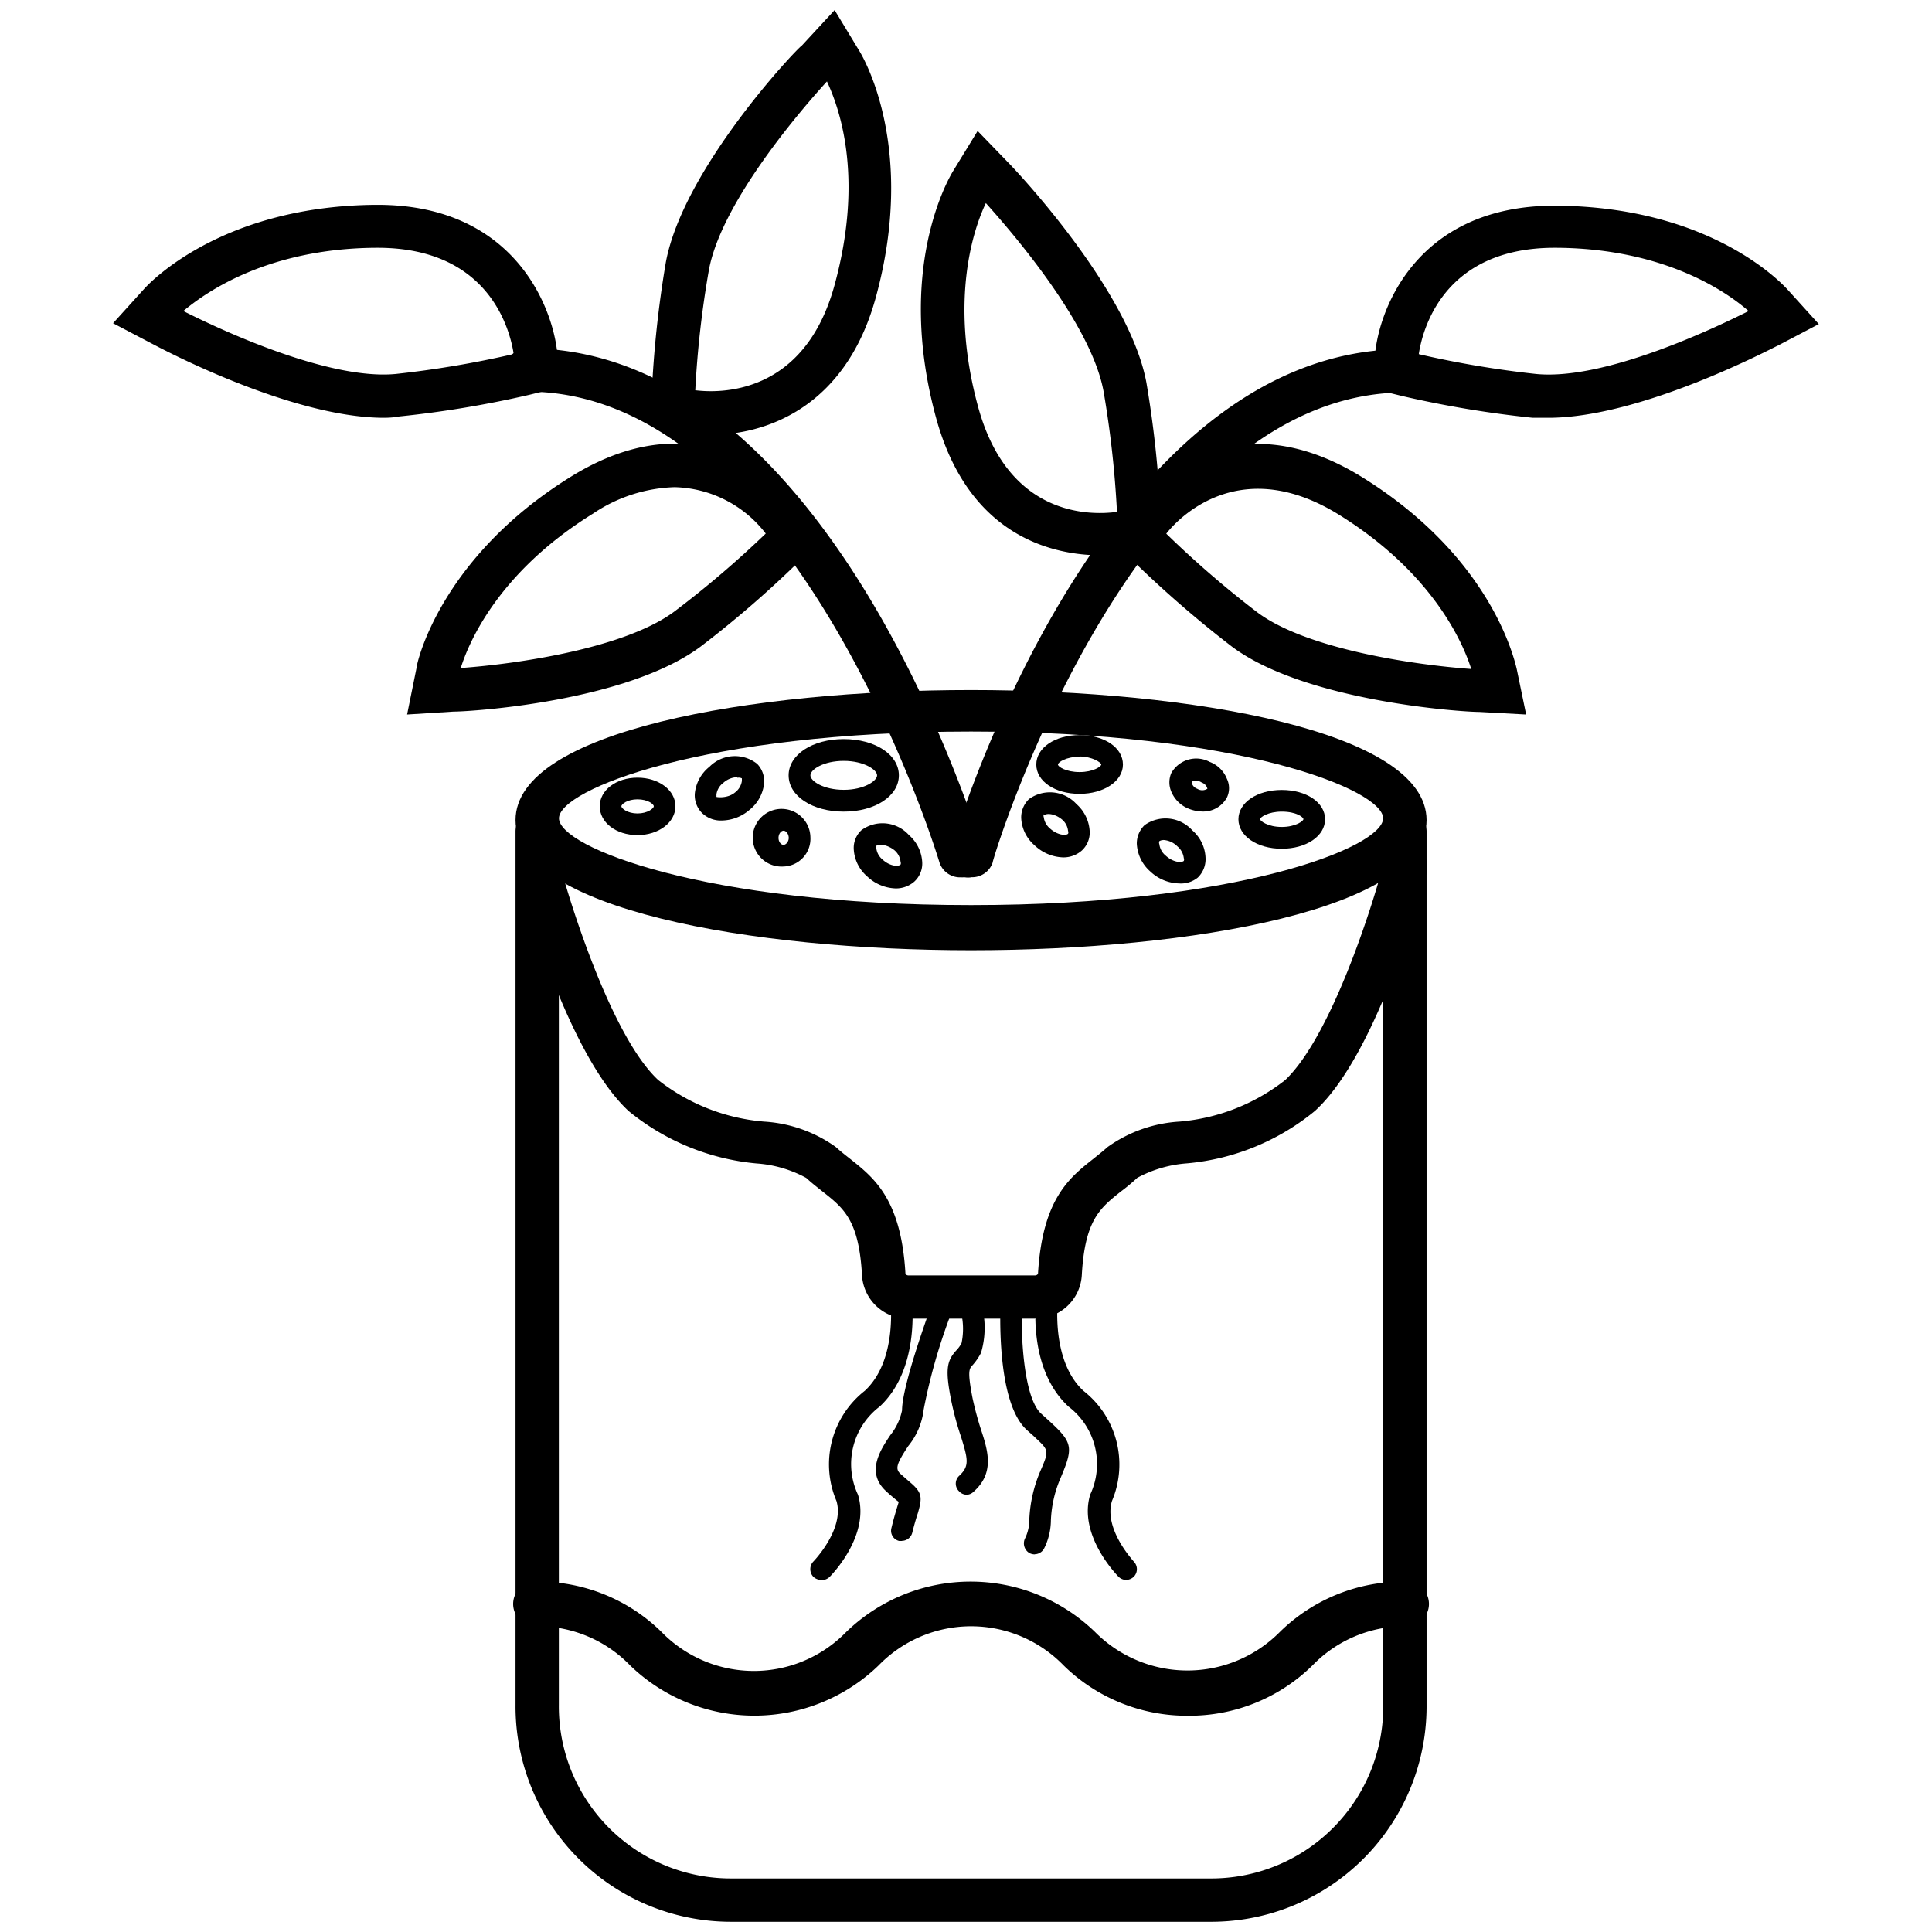 <?xml version="1.0" encoding="UTF-8" standalone="no"?>
<!-- Created with Inkscape (http://www.inkscape.org/) -->

<svg
   xmlns:dc="http://purl.org/dc/elements/1.1/"
   xmlns:cc="http://creativecommons.org/ns#"
   xmlns:rdf="http://www.w3.org/1999/02/22-rdf-syntax-ns#"
   xmlns:svg="http://www.w3.org/2000/svg"
   xmlns="http://www.w3.org/2000/svg"
   xmlns:sodipodi="http://sodipodi.sourceforge.net/DTD/sodipodi-0.dtd"
   xmlns:inkscape="http://www.inkscape.org/namespaces/inkscape"
   width="60"
   height="60"
   viewBox="0 0 15.875 15.875"
   version="1.1"
   id="svg4795"
   inkscape:version="0.92.4 (f8dce91, 2019-08-02)"
   sodipodi:docname="agro.svg">
  <defs
     id="defs4789" />
  <sodipodi:namedview
     id="base"
     pagecolor="#ffffff"
     bordercolor="#666666"
     borderopacity="1.0"
     inkscape:pageopacity="0.0"
     inkscape:pageshadow="2"
     inkscape:zoom="7.9195959"
     inkscape:cx="26.550959"
     inkscape:cy="17.478709"
     inkscape:document-units="mm"
     inkscape:current-layer="layer1"
     showgrid="false"
     units="px"
     inkscape:window-width="1920"
     inkscape:window-height="1025"
     inkscape:window-x="0"
     inkscape:window-y="27"
     inkscape:window-maximized="1" />
  <g
     inkscape:label="Camada 1"
     inkscape:groupmode="layer"
     id="layer1"
     transform="translate(0,-281.125)">
    <g
       id="g5502">
      <path
         id="path1157"
         d="m 12.722,284.558 q -0.064,0 -0.128,0 a 8.734,8.734 0 0 1 -1.069,-0.178 l -0.241,-0.059 0.012,-0.248 c 0.016,-0.356 0.315,-1.258 1.478,-1.258 h 0.018 c 1.248,0.011 1.83,0.618 1.895,0.688 l 0.258,0.285 -0.339,0.178 c -0.043,0.018 -1.118,0.592 -1.884,0.592 z m -1.069,-0.524 a 8.17,8.17 0 0 0 0.97,0.164 c 0.569,0.055 1.486,-0.387 1.745,-0.517 -0.15,-0.132 -0.658,-0.513 -1.576,-0.52 h -0.018 c -0.921,0 -1.087,0.683 -1.116,0.873 z"
         inkscape:connector-curvature="0"
         style="stroke-width:0.265" />
      <path
         id="path1159"
         d="m 12.54,286.996 -0.385,-0.021 c -0.144,0 -1.426,-0.086 -2.03,-0.535 a 9.16,9.16 0 0 1 -0.822,-0.713 l -0.178,-0.178 0.137,-0.205 c 0,-0.011 0.713,-1.05 1.929,-0.299 1.053,0.652 1.248,1.481 1.271,1.574 z m -2.957,-1.486 a 8.254,8.254 0 0 0 0.749,0.647 c 0.403,0.301 1.283,0.431 1.757,0.465 -0.064,-0.203 -0.308,-0.786 -1.089,-1.269 -0.781,-0.483 -1.285,-0.011 -1.417,0.157 z"
         inkscape:connector-curvature="0"
         style="stroke-width:0.265" />
      <path
         id="path1161"
         d="m 9.049,285.688 c -0.383,0 -1.089,-0.143 -1.358,-1.132 -0.328,-1.203 0.091,-1.943 0.139,-2.023 l 0.203,-0.332 0.269,0.278 c 0.039,0.041 0.977,1.027 1.118,1.791 a 8.75,8.75 0 0 1 0.116,1.089 l 0.011,0.246 -0.241,0.057 a 1.353,1.353 0 0 1 -0.257,0.025 z m -0.948,-2.895 c -0.093,0.194 -0.307,0.786 -0.064,1.675 0.25,0.916 0.938,0.891 1.141,0.863 A 8.349,8.349 0 0 0 9.068,284.342 c -0.103,-0.565 -0.77,-1.328 -0.968,-1.549 z"
         inkscape:connector-curvature="0"
         style="stroke-width:0.265" />
      <path
         id="path1163"
         d="M 9.963,296.916 H 6.005 A 1.77,1.77 0 0 1 4.236,295.134 v -7.178 a 0.178,0.178 0 0 1 0.356,0 v 7.178 a 1.413,1.413 0 0 0 1.405,1.426 h 3.966 a 1.413,1.413 0 0 0 1.403,-1.426 v -7.178 a 0.178,0.178 0 0 1 0.356,0 v 7.178 a 1.77,1.77 0 0 1 -1.759,1.782 z"
         inkscape:connector-curvature="0"
         style="stroke-width:0.265" />
      <path
         id="path1165"
         d="m 7.979,288.933 c -1.8,0 -3.743,-0.337 -3.743,-1.069 0,-0.733 1.939,-1.069 3.743,-1.069 1.804,0 3.743,0.337 3.743,1.069 0,0.733 -1.937,1.069 -3.743,1.069 z m 0,-1.797 c -2.189,0 -3.386,0.476 -3.386,0.713 0,0.237 1.194,0.713 3.386,0.713 2.192,0 3.386,-0.476 3.386,-0.713 0,-0.237 -1.192,-0.713 -3.386,-0.713 z"
         inkscape:connector-curvature="0"
         style="stroke-width:0.265" />
      <path
         id="path1167"
         d="m 7.979,288.334 a 0.16,0.16 0 0 1 -0.05,0 0.178,0.178 0 0 1 -0.119,-0.221 c 0.05,-0.178 1.248,-4.119 3.732,-4.119 a 0.178,0.178 0 0 1 0,0.356 c -2.214,0 -3.386,3.825 -3.386,3.864 a 0.178,0.178 0 0 1 -0.176,0.119 z"
         inkscape:connector-curvature="0"
         style="stroke-width:0.265" />
      <path
         id="path1169"
         d="m 3.156,284.558 c -0.766,0 -1.839,-0.574 -1.888,-0.599 l -0.339,-0.178 0.258,-0.285 c 0.064,-0.07 0.656,-0.677 1.896,-0.688 h 0.02 c 1.164,0 1.462,0.907 1.479,1.258 l 0.009,0.244 -0.241,0.059 a 8.659,8.659 0 0 1 -1.069,0.178 q -0.059,0.011 -0.127,0.011 z m -1.649,-0.877 c 0.257,0.13 1.175,0.57 1.743,0.517 a 8.217,8.217 0 0 0 0.971,-0.164 c -0.029,-0.189 -0.194,-0.873 -1.118,-0.873 h -0.018 c -0.916,0.007 -1.422,0.389 -1.579,0.52 z"
         inkscape:connector-curvature="0"
         style="stroke-width:0.265" />
      <path
         id="path1171"
         d="m 3.345,286.996 0.077,-0.38 c 0,-0.037 0.192,-0.907 1.269,-1.574 1.21,-0.75 1.923,0.289 1.93,0.299 l 0.137,0.205 -0.178,0.178 a 8.721,8.721 0 0 1 -0.822,0.713 c -0.61,0.455 -1.888,0.535 -2.03,0.535 z m 2.198,-1.868 a 1.264,1.264 0 0 0 -0.67,0.217 c -0.784,0.485 -1.025,1.069 -1.087,1.269 0.474,-0.034 1.353,-0.164 1.756,-0.465 a 8.288,8.288 0 0 0 0.75,-0.64 0.973,0.973 0 0 0 -0.749,-0.381 z"
         inkscape:connector-curvature="0"
         style="stroke-width:0.265" />
      <path
         id="path1173"
         d="m 5.841,284.698 a 1.069,1.069 0 0 1 -0.251,-0.027 l -0.246,-0.053 0.011,-0.25 0.178,0.009 -0.178,-0.011 a 8.826,8.826 0 0 1 0.116,-1.085 c 0.141,-0.765 1.069,-1.75 1.118,-1.782 l 0.269,-0.291 0.201,0.332 c 0.05,0.08 0.467,0.82 0.139,2.023 -0.253,0.932 -0.932,1.135 -1.356,1.135 z m -0.303,-0.323 z m 0.178,-0.043 c 0.189,0.023 0.891,0.048 1.141,-0.863 0.25,-0.911 0.029,-1.479 -0.062,-1.675 -0.2,0.219 -0.866,0.986 -0.97,1.549 a 8.126,8.126 0 0 0 -0.112,0.989 z"
         inkscape:connector-curvature="0"
         style="stroke-width:0.265" />
      <path
         id="path1175"
         d="m 7.896,288.334 a 0.178,0.178 0 0 1 -0.178,-0.127 c -0.011,-0.039 -1.178,-3.864 -3.386,-3.864 a 0.178,0.178 0 0 1 0,-0.356 c 2.479,0 3.684,3.95 3.743,4.119 a 0.178,0.178 0 0 1 -0.121,0.221 0.16,0.16 0 0 1 -0.057,0.007 z"
         inkscape:connector-curvature="0"
         style="stroke-width:0.265" />
      <path
         id="path1177"
         d="m 8.503,291.96 h -1.039 a 0.378,0.378 0 0 1 -0.381,-0.356 c -0.025,-0.453 -0.15,-0.551 -0.321,-0.686 -0.045,-0.036 -0.091,-0.071 -0.137,-0.114 a 0.995,0.995 0 0 0 -0.408,-0.119 1.936,1.936 0 0 1 -1.052,-0.431 c -0.526,-0.488 -0.9,-1.907 -0.916,-1.961 a 0.178,0.178 0 1 1 0.344,-0.091 c 0.1,0.383 0.442,1.451 0.815,1.797 a 1.626,1.626 0 0 0 0.87,0.342 1.128,1.128 0 0 1 0.59,0.209 c 0.039,0.036 0.078,0.066 0.116,0.096 0.198,0.157 0.421,0.332 0.456,0.946 a 0.029,0.029 0 0 0 0.025,0.013 h 1.039 a 0.029,0.029 0 0 0 0.025,-0.013 c 0.036,-0.615 0.258,-0.79 0.456,-0.946 0.037,-0.03 0.077,-0.061 0.116,-0.096 a 1.128,1.128 0 0 1 0.59,-0.209 1.626,1.626 0 0 0 0.87,-0.342 c 0.374,-0.356 0.713,-1.413 0.813,-1.797 a 0.178,0.178 0 0 1 0.217,-0.127 0.178,0.178 0 0 1 0.132,0.217 c -0.016,0.061 -0.39,1.479 -0.918,1.961 a 1.925,1.925 0 0 1 -1.05,0.431 1.014,1.014 0 0 0 -0.41,0.119 1.604,1.604 0 0 1 -0.137,0.114 c -0.169,0.135 -0.294,0.233 -0.319,0.686 a 0.378,0.378 0 0 1 -0.385,0.356 z"
         inkscape:connector-curvature="0"
         style="stroke-width:0.265" />
      <path
         id="path1179"
         d="m 9.762,295.223 a 1.445,1.445 0 0 1 -1.023,-0.414 1.059,1.059 0 0 0 -1.519,0 1.469,1.469 0 0 1 -2.043,0 1.053,1.053 0 0 0 -0.763,-0.321 0.184,0.184 0 1 1 0,-0.367 1.442,1.442 0 0 1 1.021,0.413 1.059,1.059 0 0 0 1.519,0 1.469,1.469 0 0 1 2.043,0 1.069,1.069 0 0 0 1.52,0 1.442,1.442 0 0 1 1.027,-0.413 0.184,0.184 0 1 1 0,0.367 1.053,1.053 0 0 0 -0.759,0.321 1.442,1.442 0 0 1 -1.023,0.414 z"
         inkscape:connector-curvature="0"
         style="stroke-width:0.265" />
      <path
         id="path1181"
         d="m 6.746,294.107 a 0.096,0.096 0 0 1 -0.062,-0.025 0.091,0.091 0 0 1 0,-0.127 c 0,0 0.258,-0.266 0.189,-0.497 a 0.768,0.768 0 0 1 0.233,-0.905 c 0.278,-0.257 0.209,-0.765 0.207,-0.77 a 0.091,0.091 0 0 1 0.077,-0.1 0.089,0.089 0 0 1 0.1,0.075 c 0,0.025 0.084,0.604 -0.262,0.925 a 0.592,0.592 0 0 0 -0.178,0.724 c 0.102,0.335 -0.219,0.661 -0.232,0.674 a 0.091,0.091 0 0 1 -0.071,0.027 z"
         inkscape:connector-curvature="0"
         style="stroke-width:0.265" />
      <path
         id="path1183"
         d="m 9.254,294.107 a 0.091,0.091 0 0 1 -0.064,-0.027 c -0.012,-0.013 -0.333,-0.339 -0.232,-0.674 A 0.592,0.592 0 0 0 8.78,292.683 C 8.434,292.363 8.514,291.792 8.518,291.758 a 0.089,0.089 0 0 1 0.1,-0.075 0.089,0.089 0 0 1 0.077,0.1 c 0,0 -0.07,0.513 0.207,0.77 a 0.768,0.768 0 0 1 0.235,0.905 c -0.071,0.232 0.178,0.494 0.178,0.497 a 0.089,0.089 0 0 1 0,0.127 0.096,0.096 0 0 1 -0.061,0.025 z"
         inkscape:connector-curvature="0"
         style="stroke-width:0.265" />
      <path
         id="path1185"
         d="M 7.411,293.787 H 7.389 a 0.086,0.086 0 0 1 -0.064,-0.107 c 0.018,-0.075 0.034,-0.128 0.046,-0.168 l 0.014,-0.046 -0.021,-0.016 c -0.021,-0.018 -0.05,-0.041 -0.084,-0.073 -0.168,-0.155 -0.045,-0.339 0.036,-0.46 a 0.481,0.481 0 0 0 0.096,-0.203 c 0,-0.216 0.25,-0.891 0.278,-0.961 a 0.089,0.089 0 1 1 0.166,0.062 4.709,4.709 0 0 0 -0.266,0.891 0.581,0.581 0 0 1 -0.127,0.301 c -0.098,0.148 -0.109,0.189 -0.062,0.23 0.046,0.041 0.057,0.05 0.075,0.066 0.103,0.086 0.103,0.127 0.066,0.255 -0.012,0.036 -0.027,0.086 -0.045,0.157 a 0.089,0.089 0 0 1 -0.087,0.071 z"
         inkscape:connector-curvature="0"
         style="stroke-width:0.265" />
      <path
         id="path1187"
         d="m 7.944,293.407 a 0.086,0.086 0 0 1 -0.064,-0.029 0.087,0.087 0 0 1 0,-0.125 c 0.087,-0.08 0.075,-0.134 0.016,-0.324 a 2.44,2.44 0 0 1 -0.077,-0.282 c -0.055,-0.269 -0.039,-0.339 0.037,-0.424 a 0.255,0.255 0 0 0 0.045,-0.062 0.57,0.57 0 0 0 -0.037,-0.348 0.09,0.09 0 0 1 0.168,-0.064 0.727,0.727 0 0 1 0.029,0.492 0.483,0.483 0 0 1 -0.07,0.102 c -0.027,0.029 -0.043,0.046 0,0.269 a 2.704,2.704 0 0 0 0.071,0.264 c 0.059,0.178 0.109,0.356 -0.064,0.508 a 0.084,0.084 0 0 1 -0.053,0.023 z"
         inkscape:connector-curvature="0"
         style="stroke-width:0.265" />
      <path
         id="path1189"
         d="m 8.503,293.897 a 0.096,0.096 0 0 1 -0.045,-0.011 0.093,0.093 0 0 1 -0.034,-0.123 0.356,0.356 0 0 0 0.034,-0.159 1.132,1.132 0 0 1 0.086,-0.381 c 0.077,-0.178 0.077,-0.178 -0.034,-0.282 -0.021,-0.021 -0.048,-0.043 -0.077,-0.07 -0.253,-0.237 -0.214,-1.018 -0.209,-1.107 a 0.086,0.086 0 0 1 0.094,-0.084 0.089,0.089 0 0 1 0.082,0.095 c -0.018,0.301 0.009,0.829 0.153,0.964 l 0.075,0.068 c 0.194,0.178 0.191,0.217 0.078,0.483 a 0.973,0.973 0 0 0 -0.071,0.328 0.524,0.524 0 0 1 -0.057,0.233 0.089,0.089 0 0 1 -0.077,0.045 z"
         inkscape:connector-curvature="0"
         style="stroke-width:0.265" />
      <path
         id="path1191"
         d="m 10.532,288.099 c -0.203,0 -0.356,-0.105 -0.356,-0.242 0,-0.137 0.153,-0.241 0.356,-0.241 0.203,0 0.356,0.103 0.356,0.241 0,0.137 -0.153,0.242 -0.356,0.242 z m 0,-0.305 c -0.112,0 -0.178,0.046 -0.178,0.062 0,0.016 0.066,0.064 0.178,0.064 0.112,0 0.178,-0.048 0.178,-0.064 0,-0.016 -0.057,-0.062 -0.178,-0.062 z"
         inkscape:connector-curvature="0"
         style="stroke-width:0.265" />
      <path
         id="path1193"
         d="m 8.871,287.648 c -0.203,0 -0.356,-0.103 -0.356,-0.241 0,-0.137 0.153,-0.242 0.356,-0.242 0.203,0 0.356,0.103 0.356,0.242 0,0.139 -0.16,0.241 -0.356,0.241 z m 0,-0.305 c -0.112,0 -0.178,0.046 -0.178,0.064 0,0.018 0.066,0.062 0.178,0.062 0.112,0 0.178,-0.046 0.178,-0.062 0,-0.016 -0.075,-0.066 -0.178,-0.066 z"
         inkscape:connector-curvature="0"
         style="stroke-width:0.265" />
      <path
         id="path1195"
         d="m 6.933,287.794 c -0.258,0 -0.453,-0.128 -0.453,-0.298 0,-0.169 0.194,-0.298 0.453,-0.298 0.258,0 0.453,0.128 0.453,0.298 0,0.169 -0.194,0.298 -0.453,0.298 z m 0,-0.417 c -0.166,0 -0.274,0.071 -0.274,0.119 0,0.048 0.109,0.119 0.274,0.119 0.166,0 0.274,-0.073 0.274,-0.119 0,-0.046 -0.109,-0.119 -0.274,-0.119 z"
         inkscape:connector-curvature="0"
         style="stroke-width:0.265" />
      <path
         id="path1197"
         d="m 5.238,287.987 c -0.178,0 -0.31,-0.105 -0.31,-0.237 0,-0.132 0.135,-0.235 0.31,-0.235 0.175,0 0.312,0.103 0.312,0.235 0,0.132 -0.137,0.237 -0.312,0.237 z m 0,-0.294 c -0.082,0 -0.132,0.039 -0.132,0.057 0,0.018 0.05,0.059 0.132,0.059 0.082,0 0.134,-0.041 0.134,-0.059 0,-0.018 -0.05,-0.057 -0.134,-0.057 z"
         inkscape:connector-curvature="0"
         style="stroke-width:0.265" />
      <path
         id="path1199"
         d="m 5.93,287.867 a 0.221,0.221 0 0 1 -0.164,-0.064 0.207,0.207 0 0 1 -0.057,-0.155 0.321,0.321 0 0 1 0.121,-0.223 0.294,0.294 0 0 1 0.392,-0.023 v 0 a 0.207,0.207 0 0 1 0.057,0.155 0.321,0.321 0 0 1 -0.121,0.223 0.356,0.356 0 0 1 -0.228,0.087 z m 0.128,-0.356 a 0.178,0.178 0 0 0 -0.114,0.046 0.144,0.144 0 0 0 -0.057,0.095 c 0,0.016 0,0.02 0,0.021 0,0.002 0.089,0.016 0.152,-0.036 a 0.144,0.144 0 0 0 0.057,-0.095 c 0,-0.014 0,-0.02 0,-0.021 v 0 a 0.055,0.055 0 0 0 -0.037,-0.005 z"
         inkscape:connector-curvature="0"
         style="stroke-width:0.265" />
      <path
         id="path1201"
         d="m 7.359,288.425 a 0.356,0.356 0 0 1 -0.235,-0.1 0.317,0.317 0 0 1 -0.109,-0.228 0.198,0.198 0 0 1 0.064,-0.151 v 0 a 0.292,0.292 0 0 1 0.39,0.041 0.317,0.317 0 0 1 0.109,0.228 0.201,0.201 0 0 1 -0.064,0.153 0.228,0.228 0 0 1 -0.155,0.057 z m -0.159,-0.356 a 0.027,0.027 0 0 0 0,0.021 0.143,0.143 0 0 0 0.052,0.098 c 0.057,0.053 0.127,0.061 0.148,0.041 a 0.027,0.027 0 0 0 0,-0.021 0.143,0.143 0 0 0 -0.052,-0.098 c -0.059,-0.046 -0.128,-0.053 -0.148,-0.034 z"
         inkscape:connector-curvature="0"
         style="stroke-width:0.265" />
      <path
         id="path1203"
         d="m 8.735,288.17 a 0.356,0.356 0 0 1 -0.235,-0.1 0.314,0.314 0 0 1 -0.109,-0.226 0.209,0.209 0 0 1 0.064,-0.153 v 0 a 0.294,0.294 0 0 1 0.39,0.041 0.321,0.321 0 0 1 0.109,0.228 0.201,0.201 0 0 1 -0.064,0.153 0.228,0.228 0 0 1 -0.155,0.057 z m -0.159,-0.356 a 0.029,0.029 0 0 0 0,0.023 0.146,0.146 0 0 0 0.052,0.096 c 0.059,0.053 0.128,0.061 0.148,0.043 a 0.029,0.029 0 0 0 0,-0.023 0.139,0.139 0 0 0 -0.052,-0.096 c -0.059,-0.048 -0.128,-0.053 -0.148,-0.03 z"
         inkscape:connector-curvature="0"
         style="stroke-width:0.265" />
      <path
         id="path1205"
         d="m 9.687,288.384 a 0.356,0.356 0 0 1 -0.235,-0.098 0.324,0.324 0 0 1 -0.111,-0.228 0.209,0.209 0 0 1 0.064,-0.153 0.296,0.296 0 0 1 0.392,0.043 0.314,0.314 0 0 1 0.109,0.235 0.209,0.209 0 0 1 -0.064,0.153 0.219,0.219 0 0 1 -0.155,0.048 z m -0.127,-0.356 a 0.059,0.059 0 0 0 -0.034,0.009 v 0 a 0.029,0.029 0 0 0 0,0.023 0.143,0.143 0 0 0 0.053,0.096 c 0.057,0.053 0.127,0.061 0.148,0.043 a 0.029,0.029 0 0 0 0,-0.023 0.146,0.146 0 0 0 -0.052,-0.096 0.178,0.178 0 0 0 -0.116,-0.053 z m -0.094,-0.055 z"
         inkscape:connector-curvature="0"
         style="stroke-width:0.265" />
      <path
         id="path1207"
         d="m 6.438,288.245 a 0.237,0.237 0 1 1 0.221,-0.241 0.228,0.228 0 0 1 -0.221,0.241 z m 0,-0.294 c -0.021,0 -0.041,0.027 -0.041,0.059 0,0.032 0.02,0.057 0.041,0.057 0.021,0 0.043,-0.027 0.043,-0.057 0,-0.03 -0.02,-0.059 -0.043,-0.059 z"
         inkscape:connector-curvature="0"
         style="stroke-width:0.265" />
      <path
         id="path1209"
         d="m 9.878,287.793 a 0.315,0.315 0 0 1 -0.111,-0.023 0.257,0.257 0 0 1 -0.143,-0.141 0.194,0.194 0 0 1 0,-0.151 0.235,0.235 0 0 1 0.315,-0.093 v 0 a 0.246,0.246 0 0 1 0.143,0.141 0.178,0.178 0 0 1 0,0.151 0.221,0.221 0 0 1 -0.205,0.116 z m -0.043,-0.253 c -0.023,0 -0.039,0 -0.043,0.016 a 0.07,0.07 0 0 0 0.045,0.05 0.078,0.078 0 0 0 0.084,0 0.07,0.07 0 0 0 -0.045,-0.05 0.1,0.1 0 0 0 -0.041,-0.016 z"
         inkscape:connector-curvature="0"
         style="stroke-width:0.265" />
    </g>
  </g>
</svg>
